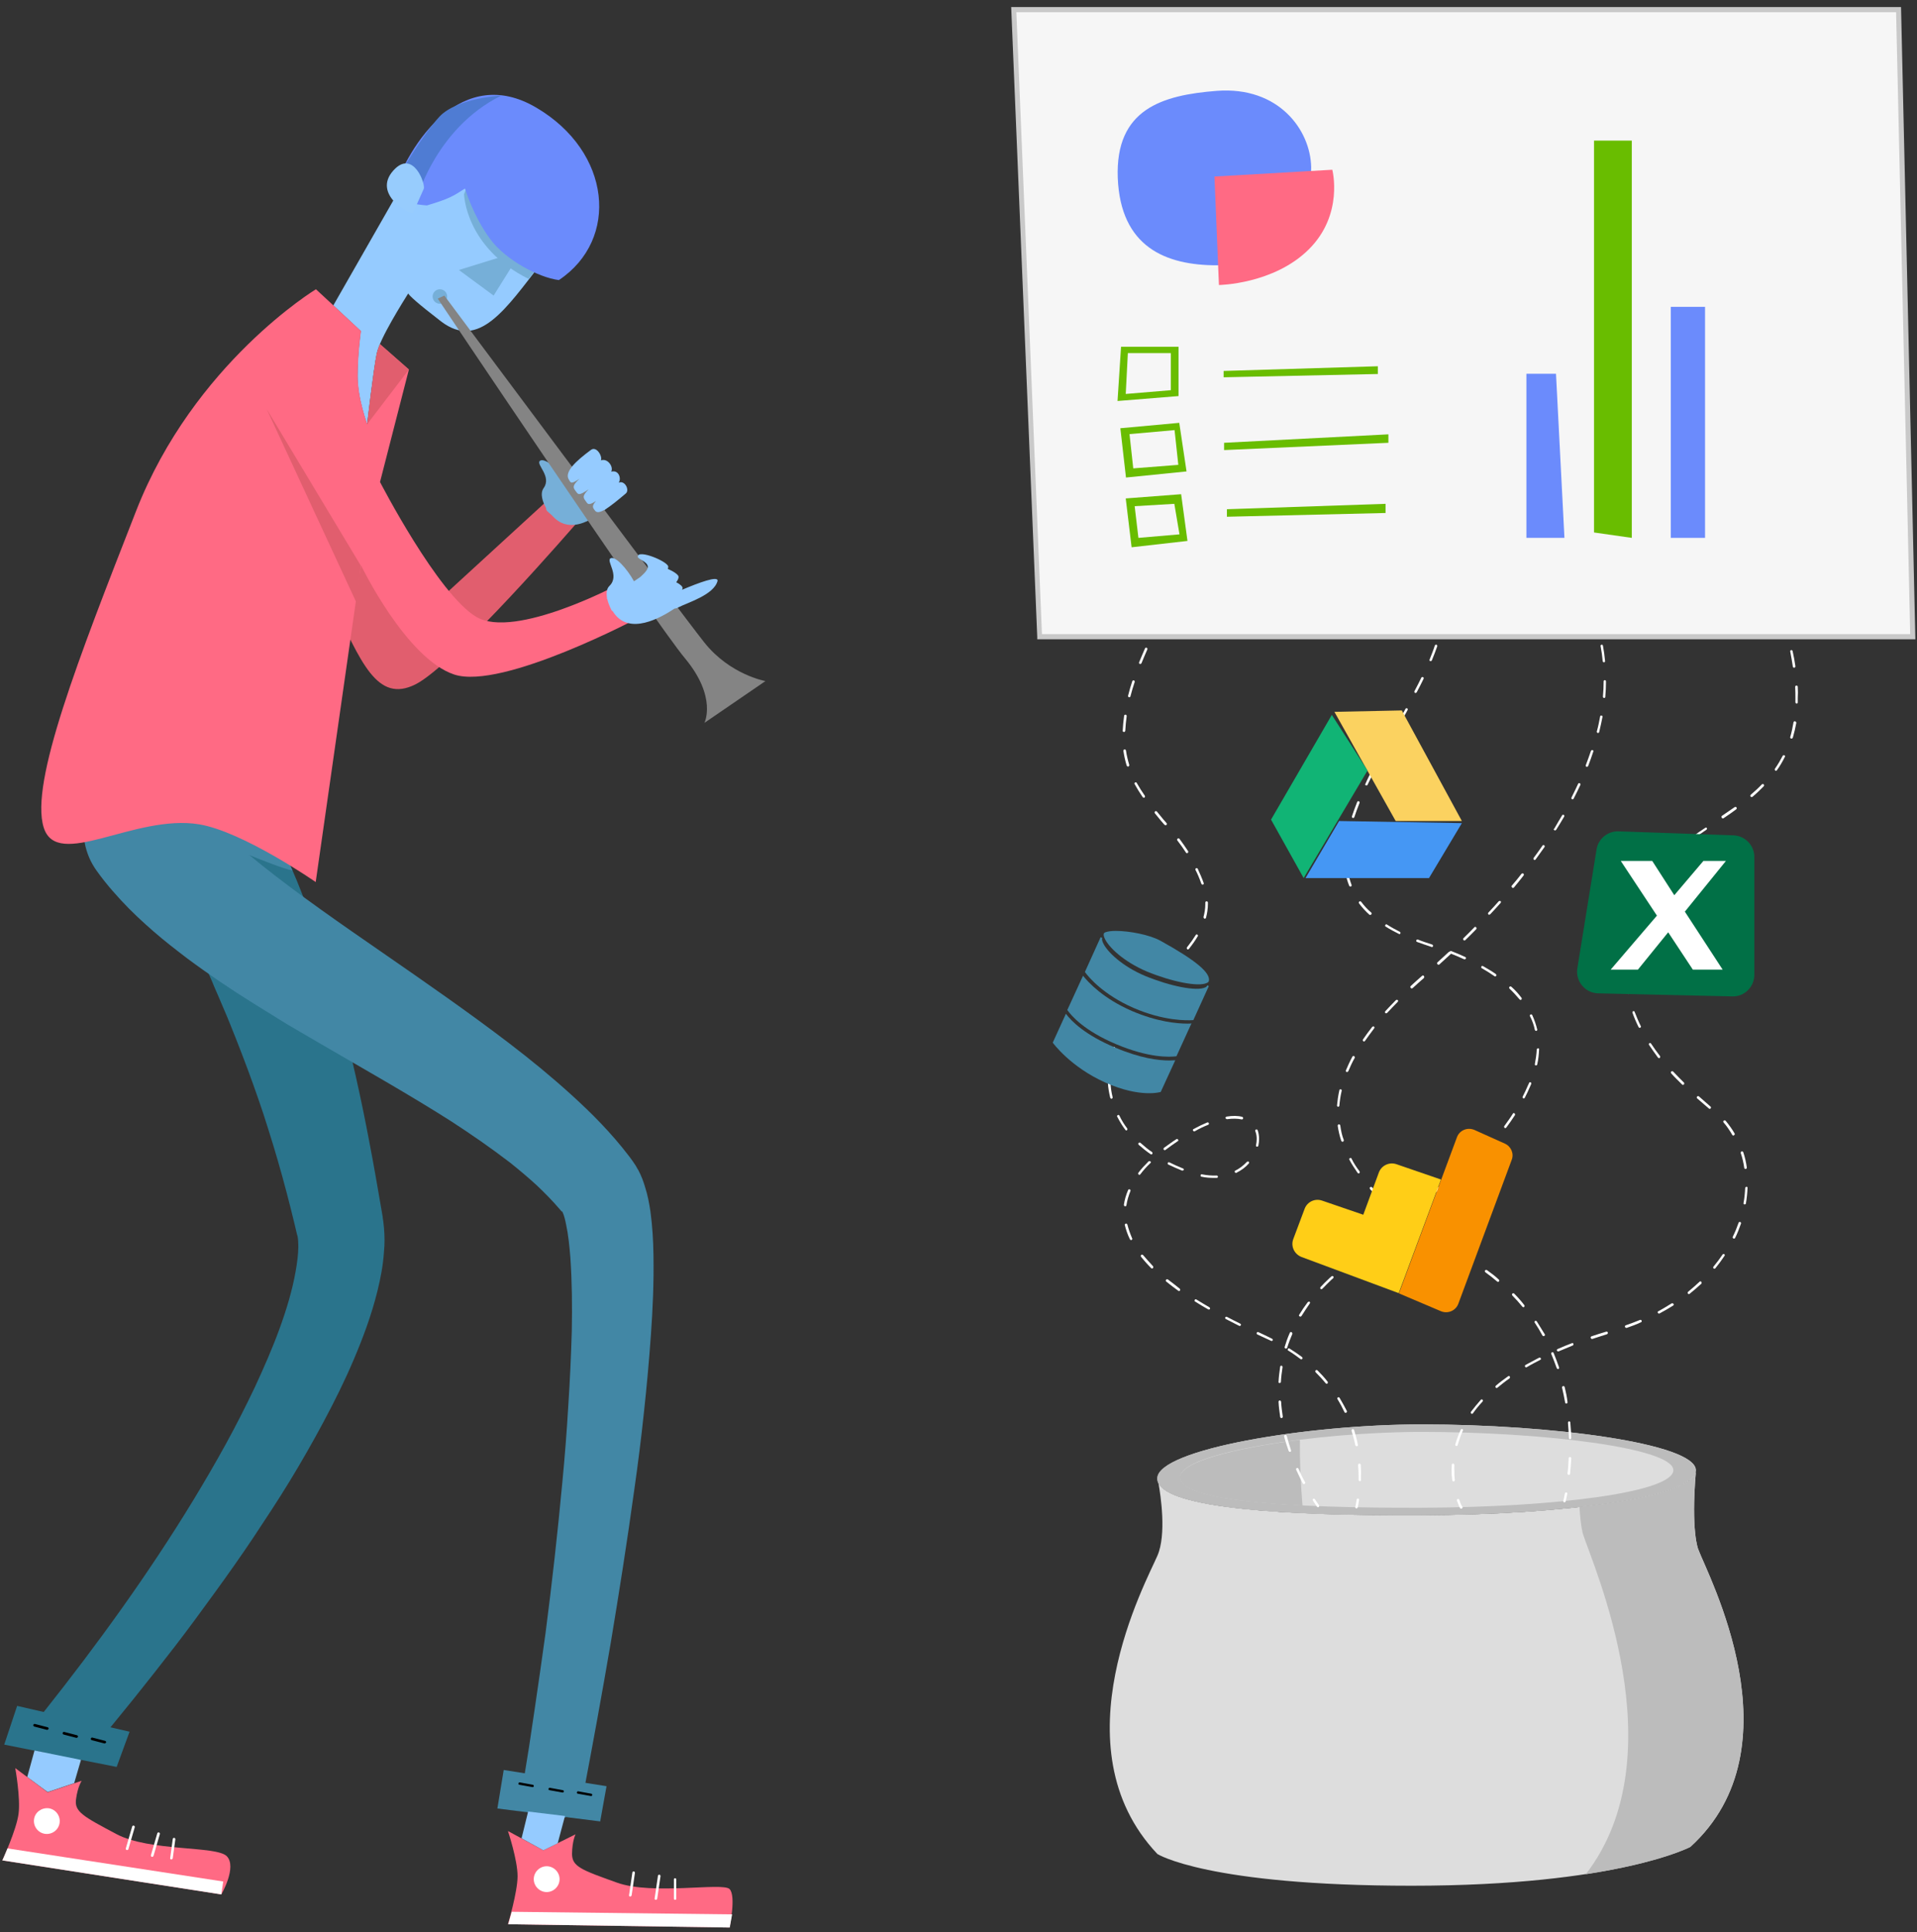 <?xml version="1.0" encoding="utf-8"?>
<!-- Generator: Adobe Illustrator 23.0.1, SVG Export Plug-In . SVG Version: 6.00 Build 0)  -->
<svg version="1.1" id="Layer_1" xmlns="http://www.w3.org/2000/svg" xmlns:xlink="http://www.w3.org/1999/xlink" x="0px" y="0px"
	 viewBox="0 0 816.7 823" style="enable-background:new 0 0 816.7 823;" xml:space="preserve">
<rect x="0" y="0" width="816.7" height="823" fill="#333333" stroke="none"/>
<style type="text/css">
	.st0{clip-path:url(#SVGID_2_);}
	.st1{clip-path:url(#SVGID_4_);fill:#DDDDDD;}
	.st2{clip-path:url(#SVGID_4_);fill:#BCBCBC;}
	.st3{clip-path:url(#SVGID_4_);fill:#FFFFFF;}
	.st4{clip-path:url(#SVGID_4_);fill:#323232;}
	.st5{clip-path:url(#SVGID_4_);}
	.st6{clip-path:url(#SVGID_4_);fill:#F6F6F6;}
	.st7{clip-path:url(#SVGID_4_);fill:#C9C9C9;}
	.st8{clip-path:url(#SVGID_4_);fill:#6B8BFC;}
	.st9{clip-path:url(#SVGID_4_);fill:#FF6A84;}
	.st10{clip-path:url(#SVGID_4_);fill:#69BD00;}
	.st11{clip-path:url(#SVGID_4_);fill:#017046;}
	.st12{clip-path:url(#SVGID_4_);fill:#4287A5;}
	.st13{clip-path:url(#SVGID_4_);fill:#FFCE17;}
	.st14{clip-path:url(#SVGID_4_);fill:#F99100;}
	.st15{clip-path:url(#SVGID_4_);fill:#FBD260;}
	.st16{clip-path:url(#SVGID_4_);fill:#11B475;}
	.st17{clip-path:url(#SVGID_4_);fill:#4597F4;}
	.st18{clip-path:url(#SVGID_4_);fill:#E15E6E;}
	.st19{clip-path:url(#SVGID_4_);fill:#76AFD8;}
	.st20{clip-path:url(#SVGID_4_);fill:#95CBFF;}
	.st21{clip-path:url(#SVGID_4_);fill:#848484;}
	.st22{clip-path:url(#SVGID_4_);fill:#2A748C;}
	.st23{clip-path:url(#SVGID_4_);fill:#97DDAE;}
	.st24{clip-path:url(#SVGID_4_);fill:#4F7CD3;}
	.st25{clip-path:url(#SVGID_4_);fill:#97CCFD;}
</style>
<g id="Vector_Smart_Object_1_">
	<g>
		<defs>
			<rect id="SVGID_1_" x="1" y="3" width="815" height="818"/>
		</defs>
		<clipPath id="SVGID_2_">
			<use xlink:href="#SVGID_1_"  style="overflow:visible;"/>
		</clipPath>
		<g class="st0">
			<defs>
				<rect id="SVGID_3_" x="1" y="3" width="815" height="818"/>
			</defs>
			<clipPath id="SVGID_4_">
				<use xlink:href="#SVGID_3_"  style="overflow:visible;"/>
			</clipPath>
			<path class="st1" d="M723.5,659.9c0,0-3.2-7.5-1-33.1c-1.8,10.9-55.4,18.4-116.8,18.6c-59.4,0.3-107.7-3.1-112.2-13.9
				c1,5.5,3.5,22.1-0.4,31.1c-4.6,10.8-43.3,81.4,0,127.1c0,0,21.2,13.5,108.3,13.5c87.7,0,118.8-16.6,118.8-16.6
				C766.8,744.1,727.5,670.8,723.5,659.9"/>
			<path class="st2" d="M723.5,659.9c0,0-3.2-7.5-1-33.1c-1.1,6.6-20.8,11.9-49.6,15.1c0.5,8.5,1.5,11.5,1.5,11.5
				c3.9,12.5,40.6,93.9,1.2,144.9c31.9-4.9,44.5-11.6,44.5-11.6C766.8,744.1,727.5,670.8,723.5,659.9"/>
			<path class="st1" d="M605.7,606.7c-48.8,0-112.2,10.6-112.6,22.9c-0.4,12.3,49.9,16.1,112.6,15.8c62.7-0.3,117.2-8,116.8-19.3
				C722.1,614.8,661,606.7,605.7,606.7"/>
			<path class="st2" d="M605.6,606.7c-48.8,0-112.2,10.6-112.6,22.9s49.9,16.1,112.6,15.8c62.7-0.3,117.2-8,116.8-19.3
				C722.1,614.8,661,606.7,605.6,606.7"/>
			<path class="st1" d="M605.9,609.9c-44.6,0-102.7,8.8-103.1,19.1c-0.4,10.3,45.7,13.4,103.1,13.2c57.4-0.2,107.3-6.7,107-16.1
				C712.5,616.6,656.5,609.9,605.9,609.9"/>
			<path class="st2" d="M553.8,613.3c-28,3.5-50.8,9.4-51.1,15.8c-0.2,7,20.8,10.6,52.2,12.2C554.1,631.6,553.7,622,553.8,613.3"/>
			<path class="st3" d="M560.2,638.6c-0.2-0.3-0.5-0.3-0.7-0.2c-0.3,0.2-0.3,0.5-0.2,0.7c1.1,1.7,1.8,2.7,1.8,2.7
				c0.1,0.1,0.3,0.2,0.4,0.2c0.1,0,0.2,0,0.3-0.1c0.2-0.2,0.3-0.5,0.1-0.8C562,641.2,561.3,640.3,560.2,638.6"/>
			<path class="st3" d="M567.2,543.7l-0.9,0.8c-1.3,1.2-2.5,2.4-3.7,3.7c-0.2,0.2-0.2,0.6,0,0.8c0.1,0.1,0.2,0.1,0.4,0.1
				c0.1,0,0.3-0.1,0.4-0.2c1.2-1.2,2.4-2.5,3.7-3.7l0.9-0.8c0.2-0.2,0.2-0.5,0-0.8C567.7,543.5,567.4,543.4,567.2,543.7"/>
			<path class="st3" d="M545.2,596.5c-0.3,0-0.5,0.3-0.5,0.6c0.1,2.1,0.4,4.3,0.7,6.4c0,0.3,0.3,0.5,0.5,0.5c0,0,0.1,0,0.1,0
				c0.3,0,0.5-0.3,0.5-0.6c-0.3-2.1-0.6-4.2-0.7-6.3C545.7,596.7,545.5,596.5,545.2,596.5"/>
			<path class="st3" d="M548.2,611.6c-0.1-0.3-0.4-0.5-0.7-0.4c-0.3,0.1-0.5,0.4-0.4,0.7c0.5,2,1.2,4.1,1.9,6.1
				c0.1,0.2,0.3,0.4,0.5,0.4c0.1,0,0.1,0,0.2,0c0.3-0.1,0.4-0.4,0.3-0.7C549.4,615.7,548.7,613.6,548.2,611.6"/>
			<path class="st3" d="M553.2,625.6c-0.1-0.3-0.4-0.4-0.7-0.3c-0.3,0.1-0.4,0.4-0.3,0.7c0.9,1.9,1.8,3.9,2.8,5.8
				c0.1,0.2,0.3,0.3,0.5,0.3c0.1,0,0.2,0,0.3-0.1c0.3-0.1,0.4-0.5,0.2-0.7C554.9,629.4,554,627.5,553.2,625.6"/>
			<path class="st3" d="M557.1,554.7c-1.3,1.7-2.5,3.5-3.6,5.3c-0.2,0.3-0.1,0.6,0.2,0.7c0.1,0.1,0.2,0.1,0.3,0.1
				c0.2,0,0.4-0.1,0.5-0.3c1.1-1.8,2.3-3.5,3.5-5.3c0.2-0.2,0.1-0.6-0.1-0.8C557.6,554.4,557.3,554.5,557.1,554.7"/>
			<path class="st3" d="M573.4,363c0.3,0,0.5-0.2,0.5-0.5c0.1-2,0.4-4.1,0.9-6.3c0.1-0.3-0.1-0.6-0.4-0.6c-0.3-0.1-0.6,0.1-0.6,0.4
				c-0.4,2.2-0.7,4.4-0.9,6.4C572.8,362.7,573,362.9,573.4,363C573.3,363,573.4,363,573.4,363"/>
			<path class="st3" d="M550.2,567.4c-0.3-0.1-0.6,0-0.7,0.3c-0.9,2-1.6,4-2.2,6c-0.1,0.3,0.1,0.6,0.4,0.7c0.1,0,0.1,0,0.2,0
				c0.2,0,0.4-0.1,0.5-0.4c0.6-2,1.4-4,2.2-5.9C550.6,567.9,550.5,567.5,550.2,567.4"/>
			<path class="st3" d="M545.1,589.1C545.1,589.1,545.1,589.1,545.1,589.1c0.3,0,0.6-0.2,0.6-0.5c0.1-2.1,0.4-4.2,0.7-6.3
				c0-0.3-0.2-0.6-0.4-0.6c-0.3-0.1-0.6,0.2-0.6,0.4c-0.3,2.1-0.6,4.2-0.7,6.4C544.6,588.8,544.8,589.1,545.1,589.1"/>
			<path class="st3" d="M653.9,438.7c0.1,0.2,0.3,0.4,0.5,0.4c0,0,0.1,0,0.1,0c0.3-0.1,0.5-0.4,0.4-0.6c-0.5-2.1-1.2-4.1-2.1-6.1
				c-0.1-0.3-0.4-0.4-0.7-0.3c-0.3,0.1-0.4,0.4-0.3,0.7C652.8,434.7,653.5,436.7,653.9,438.7"/>
			<path class="st3" d="M595.8,308.2c0.1,0,0.2,0.1,0.3,0.1c0.2,0,0.4-0.1,0.5-0.3c1-1.9,2.1-3.7,3.1-5.6c0.1-0.3,0-0.6-0.2-0.7
				c-0.3-0.1-0.6,0-0.7,0.2c-1,1.9-2,3.7-3.1,5.6C595.4,307.7,595.5,308,595.8,308.2"/>
			<path class="st3" d="M609.3,281.6c0.1,0,0.1,0,0.2,0c0.2,0,0.4-0.1,0.5-0.3c0.9-2.1,1.6-4.1,2.3-6c0.1-0.3-0.1-0.6-0.3-0.7
				c-0.3-0.1-0.6,0.1-0.7,0.3c-0.6,1.9-1.4,3.9-2.2,5.9C608.9,281.1,609,281.5,609.3,281.6"/>
			<path class="st3" d="M576.3,348.4c0.1,0,0.1,0,0.2,0c0.2,0,0.4-0.1,0.5-0.4c0.6-1.9,1.4-3.9,2.2-6c0.1-0.3,0-0.6-0.3-0.7
				c-0.3-0.1-0.6,0-0.7,0.3c-0.8,2.1-1.6,4.1-2.2,6C575.9,348,576,348.3,576.3,348.4"/>
			<path class="st3" d="M588.6,321.2c0.1,0,0.2,0.1,0.3,0.1c0.2,0,0.4-0.1,0.5-0.3c1-1.9,2-3.7,3.1-5.6c0.1-0.3,0-0.6-0.2-0.7
				c-0.3-0.1-0.6,0-0.7,0.2c-1,1.9-2.1,3.7-3.1,5.6C588.2,320.8,588.3,321.1,588.6,321.2"/>
			<path class="st3" d="M581.9,334.5c0.1,0,0.2,0.1,0.2,0.1c0.2,0,0.4-0.1,0.5-0.3c0.9-1.8,1.8-3.7,2.8-5.7c0.1-0.3,0-0.6-0.2-0.7
				c-0.3-0.1-0.6,0-0.7,0.2c-1,2-2,3.9-2.8,5.8C581.5,334.1,581.6,334.4,581.9,334.5"/>
			<path class="st3" d="M575.3,377.6c0.1,0,0.1,0,0.2,0c0.3-0.1,0.4-0.4,0.3-0.7c-0.7-1.9-1.3-4-1.6-6c0-0.3-0.3-0.5-0.6-0.5
				c-0.3,0-0.5,0.3-0.5,0.6c0.3,2.2,0.9,4.3,1.7,6.3C574.9,377.5,575.1,377.6,575.3,377.6"/>
			<path class="st3" d="M645.2,474.2c-0.2-0.2-0.6-0.1-0.7,0.2c-1.1,1.8-2.4,3.5-3.6,5.2c-0.2,0.2-0.1,0.6,0.1,0.8
				c0.1,0.1,0.2,0.1,0.3,0.1c0.2,0,0.3-0.1,0.4-0.2c1.3-1.7,2.5-3.5,3.7-5.3C645.5,474.7,645.5,474.4,645.2,474.2"/>
			<path class="st3" d="M624,408.6c0.2,0,0.4-0.1,0.5-0.3c0.1-0.3,0-0.6-0.3-0.7c-1.9-0.9-3.9-1.7-5.9-2.5c-0.3-0.1-0.6,0-0.7,0.3
				c-0.1,0.3,0,0.6,0.3,0.7c2,0.8,4,1.6,5.9,2.5C623.8,408.6,623.9,408.6,624,408.6"/>
			<path class="st3" d="M631.8,411.5c-0.3-0.1-0.6-0.1-0.7,0.2c-0.1,0.3-0.1,0.6,0.2,0.7c1.9,1.1,3.7,2.2,5.4,3.4
				c0.1,0.1,0.2,0.1,0.3,0.1c0.2,0,0.3-0.1,0.4-0.2c0.2-0.2,0.1-0.6-0.1-0.8C635.6,413.7,633.7,412.6,631.8,411.5"/>
			<path class="st3" d="M624.6,496.2c-1.5,1.3-3.1,2.6-4.9,4.1c-0.2,0.2-0.3,0.5-0.1,0.8c0.1,0.1,0.3,0.2,0.4,0.2
				c0.1,0,0.2,0,0.3-0.1c1.8-1.5,3.4-2.8,4.9-4.1c0.2-0.2,0.3-0.5,0.1-0.8C625.1,496,624.8,496,624.6,496.2"/>
			<path class="st3" d="M635.4,486c-1.4,1.5-2.9,3-4.5,4.5c-0.2,0.2-0.2,0.5,0,0.8c0.1,0.1,0.2,0.2,0.4,0.2c0.1,0,0.3,0,0.4-0.1
				c1.6-1.6,3.1-3,4.5-4.6c0.2-0.2,0.2-0.6,0-0.8C635.9,485.8,635.6,485.8,635.4,486"/>
			<path class="st3" d="M655.3,446.5c-0.3,0-0.5,0.2-0.6,0.5c-0.1,2-0.4,4.1-0.8,6.2c-0.1,0.3,0.1,0.6,0.4,0.6c0,0,0.1,0,0.1,0
				c0.2,0,0.5-0.2,0.5-0.4c0.5-2.2,0.7-4.3,0.8-6.4C655.8,446.8,655.6,446.5,655.3,446.5"/>
			<path class="st3" d="M643.9,420.3c-0.2-0.2-0.6-0.2-0.8,0c-0.2,0.2-0.2,0.6,0,0.8c1.6,1.5,3,3.1,4.3,4.6c0.1,0.1,0.3,0.2,0.4,0.2
				c0.1,0,0.2,0,0.3-0.1c0.2-0.2,0.3-0.5,0.1-0.8C647,423.4,645.6,421.8,643.9,420.3"/>
			<path class="st3" d="M652.1,461c-0.3-0.1-0.6,0-0.7,0.3c-0.1,0.3-0.2,0.6-0.4,0.9c-0.7,1.7-1.5,3.3-2.3,4.9
				c-0.1,0.3,0,0.6,0.2,0.7c0.1,0,0.2,0.1,0.2,0.1c0.2,0,0.4-0.1,0.5-0.3c0.8-1.6,1.6-3.2,2.3-4.9c0.1-0.3,0.3-0.6,0.4-0.9
				C652.5,461.4,652.3,461.1,652.1,461"/>
			<path class="st3" d="M601.2,514.7c-1.6,1.3-3.3,2.6-5,4c-0.2,0.2-0.3,0.5-0.1,0.8c0.1,0.1,0.3,0.2,0.4,0.2c0.1,0,0.2,0,0.3-0.1
				c1.7-1.4,3.4-2.7,5-4c0.2-0.2,0.3-0.5,0.1-0.8C601.8,514.5,601.5,514.5,601.2,514.7"/>
			<path class="st3" d="M596.6,397.6c0.1-0.3,0-0.6-0.2-0.7c-2-1-3.8-2-5.5-3.1c-0.3-0.2-0.6-0.1-0.7,0.2c-0.2,0.3-0.1,0.6,0.2,0.7
				c1.7,1.1,3.6,2.1,5.6,3.1c0.1,0,0.2,0.1,0.2,0.1C596.3,397.9,596.5,397.8,596.6,397.6"/>
			<path class="st3" d="M589.6,524c-1.6,1.3-3.2,2.7-4.9,4.1c-0.2,0.2-0.3,0.5-0.1,0.8c0.1,0.1,0.3,0.2,0.4,0.2c0.1,0,0.2,0,0.3-0.1
				c1.7-1.4,3.3-2.8,4.9-4.1c0.2-0.2,0.3-0.5,0.1-0.8C590.2,523.8,589.8,523.8,589.6,524"/>
			<path class="st3" d="M579.9,384.1c-0.2-0.2-0.5-0.3-0.8-0.1c-0.2,0.2-0.3,0.5-0.1,0.8c1.3,1.7,2.7,3.3,4.4,4.8
				c0.1,0.1,0.2,0.1,0.4,0.1c0.1,0,0.3-0.1,0.4-0.2c0.2-0.2,0.2-0.6,0-0.8C582.5,387.3,581.1,385.7,579.9,384.1"/>
			<path class="st3" d="M613,505.5c-1.5,1.2-3.1,2.4-4.7,3.6l-0.4,0.3c-0.2,0.2-0.3,0.5-0.1,0.8c0.1,0.1,0.3,0.2,0.4,0.2
				c0.1,0,0.2,0,0.3-0.1l0.4-0.3c1.6-1.2,3.2-2.5,4.7-3.6c0.2-0.2,0.3-0.5,0.1-0.8C613.6,505.4,613.2,505.3,613,505.5"/>
			<path class="st3" d="M578.2,533.6c-1.6,1.4-3.2,2.8-4.8,4.2c-0.2,0.2-0.2,0.5,0,0.8c0.1,0.1,0.3,0.2,0.4,0.2c0.1,0,0.3,0,0.4-0.1
				c1.6-1.5,3.2-2.9,4.8-4.2c0.2-0.2,0.2-0.5,0.1-0.8C578.8,533.5,578.5,533.5,578.2,533.6"/>
			<path class="st3" d="M610,403.4c0.2,0,0.4-0.1,0.5-0.4c0.1-0.3-0.1-0.6-0.4-0.7c-2.1-0.7-4.1-1.3-6-2.1c-0.3-0.1-0.6,0-0.7,0.3
				c-0.1,0.3,0,0.6,0.3,0.7c1.9,0.7,4,1.4,6.1,2.1C609.9,403.3,610,403.4,610,403.4"/>
			<path class="st3" d="M603.6,294.8c1.1-2,2-3.9,2.9-5.7c0.1-0.3,0-0.6-0.3-0.7c-0.3-0.1-0.6,0-0.7,0.3c-0.9,1.8-1.8,3.7-2.9,5.7
				c-0.1,0.3,0,0.6,0.2,0.7c0.1,0,0.2,0.1,0.2,0.1C603.4,295.1,603.5,295,603.6,294.8"/>
			<path class="st4" d="M614.1,267.2c0,0-0.1,0-0.1,0c-0.3-0.1-0.5-0.3-0.4-0.6c0.2-1.1,0.4-2.1,0.5-3.2c0-0.3,0.3-0.5,0.6-0.5
				c0.3,0,0.5,0.3,0.5,0.6c-0.1,1-0.3,2.1-0.5,3.2C614.5,267,614.3,267.2,614.1,267.2"/>
			<path class="st3" d="M578.6,638.3c-0.3-0.1-0.6,0.2-0.6,0.4c-0.3,2-0.6,3.1-0.6,3.1c-0.1,0.3,0.1,0.6,0.4,0.7c0,0,0.1,0,0.1,0
				c0.2,0,0.5-0.2,0.5-0.4c0,0,0.3-1.2,0.6-3.2C579.1,638.7,578.9,638.4,578.6,638.3"/>
			<path class="st3" d="M473.1,461.1c0-0.3-0.2-0.5-0.6-0.5c-0.3,0-0.5,0.3-0.5,0.6c0.1,2.2,0.5,4.3,1,6.4c0.1,0.2,0.3,0.4,0.5,0.4
				c0,0,0.1,0,0.1,0c0.3-0.1,0.5-0.4,0.4-0.7C473.5,465.3,473.2,463.2,473.1,461.1"/>
			<path class="st3" d="M474.7,445.9c-0.3-0.1-0.6,0.1-0.7,0.3c-0.7,2.1-1.2,4.2-1.6,6.3c0,0.3,0.2,0.6,0.4,0.6c0,0,0.1,0,0.1,0
				c0.3,0,0.5-0.2,0.5-0.5c0.3-2,0.9-4.1,1.5-6.1C475.2,446.3,475,446,474.7,445.9"/>
			<path class="st3" d="M479.7,319.7c0-0.3-0.3-0.5-0.6-0.5c-0.3,0-0.5,0.3-0.5,0.6c0.3,2.2,0.8,4.3,1.4,6.3
				c0.1,0.2,0.3,0.4,0.5,0.4c0.1,0,0.1,0,0.2,0c0.3-0.1,0.4-0.4,0.4-0.7C480.5,323.8,480,321.8,479.7,319.7"/>
			<path class="st3" d="M478.8,311.8C478.8,311.8,478.8,311.8,478.8,311.8c0.3,0,0.5-0.2,0.6-0.5c0.1-2,0.3-4.1,0.6-6.3
				c0-0.3-0.2-0.6-0.5-0.6c-0.3,0-0.6,0.2-0.6,0.5c-0.3,2.2-0.5,4.4-0.6,6.4C478.2,311.5,478.5,311.7,478.8,311.8"/>
			<path class="st3" d="M477.7,439.1c0.1,0,0.2,0.1,0.3,0.1c0.2,0,0.4-0.1,0.5-0.3c0.4-0.7,0.7-1.3,1.1-2c0.7-1.1,1.4-2.3,2.2-3.4
				c0.2-0.2,0.1-0.6-0.1-0.8c-0.2-0.2-0.6-0.1-0.8,0.1c-0.8,1.1-1.5,2.3-2.2,3.5c-0.4,0.7-0.8,1.3-1.2,2
				C477.4,438.6,477.5,439,477.7,439.1"/>
			<path class="st3" d="M487.3,339.8c0.1,0,0.2,0,0.3-0.1c0.2-0.2,0.3-0.5,0.1-0.8c-1.3-1.9-2.4-3.6-3.4-5.4
				c-0.1-0.3-0.5-0.4-0.7-0.2c-0.3,0.1-0.4,0.5-0.2,0.7c1,1.8,2.1,3.6,3.4,5.5C487,339.7,487.2,339.8,487.3,339.8"/>
			<path class="st3" d="M480.3,521.6c-0.1-0.3-0.4-0.5-0.7-0.4c-0.3,0.1-0.5,0.4-0.4,0.6c0.5,2,1.2,4.1,2.2,6.1
				c0.1,0.2,0.3,0.3,0.5,0.3c0.1,0,0.2,0,0.2-0.1c0.3-0.1,0.4-0.5,0.2-0.7C481.5,525.5,480.8,523.6,480.3,521.6"/>
			<path class="st3" d="M479.4,513.8c0.3,0,0.5-0.2,0.5-0.5c0.3-2,0.9-4,1.7-6c0.1-0.3,0-0.6-0.3-0.7c-0.3-0.1-0.6,0-0.7,0.3
				c-0.9,2.1-1.5,4.2-1.8,6.3C478.8,513.5,479,513.8,479.4,513.8C479.3,513.8,479.4,513.8,479.4,513.8"/>
			<path class="st3" d="M479.8,481.5c0.1,0,0.2,0,0.3-0.1c0.2-0.2,0.3-0.5,0.1-0.8c-1.3-1.7-2.4-3.5-3.3-5.4
				c-0.1-0.3-0.5-0.4-0.7-0.2c-0.3,0.1-0.4,0.5-0.2,0.7c1,1.9,2.1,3.8,3.4,5.5C479.5,481.4,479.7,481.5,479.8,481.5"/>
			<path class="st3" d="M485.6,282.8c0.1,0,0.1,0,0.2,0c0.2,0,0.4-0.1,0.5-0.3c0.8-1.9,1.6-3.9,2.5-5.9c0.1-0.3,0-0.6-0.3-0.7
				c-0.3-0.1-0.6,0-0.7,0.3c-0.9,2-1.7,4-2.5,5.9C485.2,282.4,485.3,282.7,485.6,282.8"/>
			<path class="st3" d="M495.9,414.7c-0.2,0.2-0.2,0.6,0,0.8c0.1,0.1,0.2,0.1,0.4,0.1c0.1,0,0.3-0.1,0.4-0.2l0.7-0.8
				c1.2-1.3,2.4-2.6,3.6-3.9c0.2-0.2,0.2-0.6,0-0.8c-0.2-0.2-0.6-0.2-0.8,0c-1.2,1.3-2.4,2.6-3.6,3.9L495.9,414.7z"/>
			<path class="st3" d="M511.8,376.4c0.1,0.2,0.3,0.4,0.5,0.4c0.1,0,0.1,0,0.2,0c0.3-0.1,0.4-0.4,0.3-0.7c-0.7-2-1.6-4-2.5-6
				c-0.1-0.3-0.5-0.4-0.7-0.3c-0.3,0.1-0.4,0.5-0.3,0.7C510.3,372.4,511.1,374.4,511.8,376.4"/>
			<path class="st3" d="M481,297c0,0,0.1,0,0.1,0c0.2,0,0.5-0.2,0.5-0.4c0.5-2,1.1-4,1.8-6.1c0.1-0.3-0.1-0.6-0.3-0.7
				c-0.3-0.1-0.6,0.1-0.7,0.3c-0.7,2.1-1.3,4.2-1.8,6.2C480.5,296.6,480.7,296.9,481,297"/>
			<path class="st3" d="M522.8,476.7c2.3-0.3,4.4-0.3,6.2,0.1c0,0,0.1,0,0.1,0c0.2,0,0.5-0.2,0.5-0.4c0.1-0.3-0.1-0.6-0.4-0.7
				c-1.9-0.5-4.1-0.5-6.6-0.1c-0.3,0-0.5,0.3-0.5,0.6C522.2,476.5,522.5,476.7,522.8,476.7"/>
			<path class="st3" d="M513.2,391.3c0,0,0.1,0,0.1,0c0.2,0,0.5-0.2,0.5-0.4c0.5-1.9,0.8-3.9,0.8-5.8c0-0.2,0-0.5,0-0.7
				c0-0.3-0.3-0.5-0.6-0.5c-0.3,0-0.5,0.3-0.5,0.6c0,0.2,0,0.5,0,0.7c0,1.8-0.3,3.6-0.8,5.5C512.8,391,513,391.3,513.2,391.3"/>
			<path class="st3" d="M490.1,494.7c-0.2-0.2-0.6-0.2-0.8,0c-1.6,1.6-3.1,3.2-4.3,4.8c-0.2,0.2-0.1,0.6,0.1,0.8
				c0.1,0.1,0.2,0.1,0.3,0.1c0.2,0,0.3-0.1,0.4-0.2c1.2-1.6,2.6-3.2,4.2-4.7C490.4,495.2,490.4,494.9,490.1,494.7"/>
			<path class="st3" d="M485.9,486.8c-0.2-0.2-0.6-0.2-0.8,0c-0.2,0.2-0.2,0.6,0,0.8c1.6,1.4,3.3,2.8,5.1,4c0.1,0.1,0.2,0.1,0.3,0.1
				c0.2,0,0.3-0.1,0.4-0.2c0.2-0.2,0.1-0.6-0.1-0.8C489.1,489.6,487.5,488.2,485.9,486.8"/>
			<path class="st3" d="M486.1,426.7c0.1,0.1,0.2,0.1,0.3,0.1c0.2,0,0.3-0.1,0.4-0.2c1.2-1.6,2.6-3.2,4.1-4.9
				c0.2-0.2,0.2-0.6-0.1-0.8c-0.2-0.2-0.6-0.2-0.8,0.1c-1.5,1.8-2.9,3.4-4.1,4.9C485.9,426.2,485.9,426.5,486.1,426.7"/>
			<path class="st3" d="M549.4,574.4c-0.3-0.2-0.6-0.1-0.7,0.2c-0.2,0.3-0.1,0.6,0.2,0.7c1.8,1.1,3.6,2.4,5.2,3.6
				c0.1,0.1,0.2,0.1,0.3,0.1c0.2,0,0.3-0.1,0.4-0.2c0.2-0.2,0.1-0.6-0.1-0.8C553.1,576.8,551.3,575.6,549.4,574.4"/>
			<path class="st3" d="M531.2,494.9c-1.4,1.5-3.1,2.8-4.9,3.7c-0.3,0.1-0.4,0.5-0.2,0.7c0.1,0.2,0.3,0.3,0.5,0.3
				c0.1,0,0.2,0,0.2-0.1c2-1,3.8-2.3,5.2-3.9c0.2-0.2,0.2-0.6,0-0.8C531.8,494.7,531.4,494.7,531.2,494.9"/>
			<path class="st3" d="M535.6,488.4c0.2,0,0.5-0.2,0.5-0.4c0.2-1,0.3-2,0.3-2.9c0-1.3-0.2-2.6-0.6-3.7c-0.1-0.3-0.4-0.4-0.7-0.3
				c-0.3,0.1-0.4,0.4-0.3,0.7c0.4,1,0.6,2.1,0.6,3.3c0,0.9-0.1,1.8-0.3,2.7c-0.1,0.3,0.1,0.6,0.4,0.6
				C535.6,488.4,535.6,488.4,535.6,488.4"/>
			<path class="st3" d="M528.4,563.8c-1.9-1-3.9-1.9-5.7-2.9c-0.3-0.1-0.6,0-0.7,0.2c-0.1,0.3,0,0.6,0.2,0.7c1.9,1,3.8,1.9,5.7,2.9
				c0.1,0,0.2,0.1,0.2,0.1c0.2,0,0.4-0.1,0.5-0.3C528.8,564.3,528.7,564,528.4,563.8"/>
			<path class="st3" d="M541.9,570.2c-1.3-0.7-2.7-1.3-4.1-2c-0.6-0.3-1.1-0.5-1.7-0.8c-0.3-0.1-0.6,0-0.7,0.3
				c-0.1,0.3,0,0.6,0.3,0.7c0.6,0.3,1.1,0.5,1.7,0.8c1.4,0.6,2.7,1.3,4.1,1.9c0.1,0,0.2,0.1,0.2,0.1c0.2,0,0.4-0.1,0.5-0.3
				C542.3,570.7,542.2,570.3,541.9,570.2"/>
			<path class="st3" d="M570.7,595.4c-0.2-0.3-0.5-0.3-0.7-0.2c-0.3,0.2-0.3,0.5-0.2,0.7c1.1,1.8,2.1,3.7,3,5.6
				c0.1,0.2,0.3,0.3,0.5,0.3c0.1,0,0.2,0,0.2-0.1c0.3-0.1,0.4-0.5,0.3-0.7C572.9,599.2,571.8,597.3,570.7,595.4"/>
			<path class="st3" d="M579.7,623.9c0-0.3-0.3-0.5-0.6-0.5c-0.3,0-0.5,0.3-0.5,0.6c0.1,1.5,0.2,3.1,0.2,4.6c0,0.6,0,1.2,0,1.7
				c0,0.3,0.2,0.5,0.5,0.6h0c0.3,0,0.5-0.2,0.5-0.5c0-0.6,0-1.1,0-1.7C579.9,627.1,579.8,625.5,579.7,623.9"/>
			<path class="st3" d="M578,616c0,0,0.1,0,0.1,0c0.3-0.1,0.5-0.3,0.4-0.6c-0.4-2.1-1-4.2-1.6-6.3c-0.1-0.3-0.4-0.4-0.7-0.4
				c-0.3,0.1-0.4,0.4-0.4,0.7c0.6,2,1.2,4.1,1.6,6.2C577.6,615.8,577.8,616,578,616"/>
			<path class="st3" d="M561.3,583.7c-0.2-0.2-0.6-0.2-0.8,0c-0.2,0.2-0.2,0.6,0,0.8c1.5,1.5,3,3.1,4.3,4.7c0.1,0.1,0.3,0.2,0.4,0.2
				c0.1,0,0.2,0,0.3-0.1c0.2-0.2,0.3-0.5,0.1-0.8C564.3,586.8,562.8,585.2,561.3,583.7"/>
			<path class="st3" d="M518.3,500.7c-2,0.1-4.1-0.1-6.2-0.5c-0.3-0.1-0.6,0.1-0.6,0.4c-0.1,0.3,0.1,0.6,0.4,0.6
				c1.8,0.4,3.6,0.5,5.3,0.5c0.4,0,0.8,0,1.2,0c0.3,0,0.5-0.3,0.5-0.6C518.8,500.9,518.6,500.7,518.3,500.7"/>
			<path class="st3" d="M496.6,351.5c0.1,0,0.2,0,0.3-0.1c0.2-0.2,0.3-0.5,0.1-0.8l-1.4-1.6c-0.9-1.1-1.8-2.2-2.7-3.3
				c-0.2-0.2-0.5-0.3-0.8-0.1c-0.2,0.2-0.3,0.5-0.1,0.8c0.9,1.1,1.8,2.2,2.7,3.3l1.4,1.6C496.3,351.4,496.5,351.5,496.6,351.5"/>
			<path class="st3" d="M515.2,556.8c-1.9-1.1-3.7-2.2-5.5-3.3c-0.2-0.2-0.6-0.1-0.7,0.2c-0.2,0.3-0.1,0.6,0.2,0.7
				c1.7,1.1,3.6,2.2,5.5,3.3c0.1,0,0.2,0.1,0.3,0.1c0.2,0,0.4-0.1,0.5-0.3C515.6,557.3,515.5,557,515.2,556.8"/>
			<path class="st3" d="M501.9,485.4c-0.2-0.3-0.5-0.3-0.7-0.2c-1.9,1.2-3.6,2.5-5.3,3.7c-0.2,0.2-0.3,0.5-0.1,0.8
				c0.1,0.1,0.3,0.2,0.4,0.2c0.1,0,0.2,0,0.3-0.1c1.6-1.2,3.4-2.5,5.2-3.7C502,486,502.1,485.7,501.9,485.4"/>
			<path class="st3" d="M487,534.6c-0.2-0.2-0.5-0.3-0.8-0.1c-0.2,0.2-0.3,0.5-0.1,0.8c1.3,1.6,2.7,3.2,4.3,4.8
				c0.1,0.1,0.2,0.2,0.4,0.2s0.3-0.1,0.4-0.2c0.2-0.2,0.2-0.6,0-0.8C489.7,537.7,488.3,536.1,487,534.6"/>
			<path class="st3" d="M504,497.7c-2-0.8-4-1.7-5.8-2.6c-0.3-0.1-0.6,0-0.7,0.2c-0.1,0.3,0,0.6,0.2,0.7c1.9,0.9,3.9,1.8,5.9,2.6
				c0.1,0,0.1,0,0.2,0c0.2,0,0.4-0.1,0.5-0.3C504.4,498.1,504.3,497.8,504,497.7"/>
			<path class="st3" d="M497.6,545c-0.2-0.2-0.6-0.2-0.8,0.1c-0.2,0.2-0.2,0.6,0.1,0.8c1.6,1.3,3.3,2.6,5.1,3.9
				c0.1,0.1,0.2,0.1,0.3,0.1c0.2,0,0.3-0.1,0.4-0.2c0.2-0.2,0.1-0.6-0.1-0.8C500.9,547.5,499.2,546.2,497.6,545"/>
			<path class="st3" d="M514.7,479.1c0.3-0.1,0.4-0.4,0.3-0.7c-0.1-0.3-0.4-0.4-0.7-0.3c-1.9,0.8-3.8,1.7-5.8,2.8
				c-0.3,0.1-0.4,0.5-0.2,0.7c0.1,0.2,0.3,0.3,0.5,0.3c0.1,0,0.2,0,0.3-0.1C511,480.7,512.9,479.8,514.7,479.1"/>
			<path class="st3" d="M506,363.3c0.2-0.2,0.3-0.5,0.2-0.7c-1.1-1.7-2.3-3.4-3.7-5.3c-0.2-0.2-0.5-0.3-0.8-0.1
				c-0.2,0.2-0.3,0.5-0.1,0.8c1.4,1.8,2.6,3.5,3.7,5.2c0.1,0.2,0.3,0.2,0.5,0.2C505.8,363.4,505.9,363.4,506,363.3"/>
			<path class="st3" d="M510.1,398.1c-0.2-0.2-0.6-0.1-0.7,0.2c-1,1.6-2.2,3.3-3.7,5.2c-0.2,0.2-0.1,0.6,0.1,0.8
				c0.1,0.1,0.2,0.1,0.3,0.1c0.2,0,0.3-0.1,0.4-0.2c1.5-1.9,2.7-3.6,3.7-5.3C510.5,398.6,510.4,398.2,510.1,398.1"/>
			<path class="st5" d="M492,268.9c-0.1,0-0.2,0-0.2-0.1c-0.3-0.1-0.4-0.5-0.2-0.7c0.5-1,0.9-1.9,1.4-2.9c0.1-0.3,0.5-0.4,0.7-0.2
				c0.3,0.1,0.4,0.5,0.2,0.7c-0.5,1-1,1.9-1.4,2.9C492.4,268.7,492.2,268.9,492,268.9"/>
			<path class="st3" d="M621.7,638.8c-0.1-0.3-0.4-0.4-0.7-0.3c-0.3,0.1-0.4,0.4-0.3,0.7c0.7,1.9,1.2,3,1.3,3.1
				c0.1,0.2,0.3,0.3,0.5,0.3c0.1,0,0.2,0,0.3-0.1c0.3-0.1,0.4-0.5,0.2-0.7C622.9,641.7,622.3,640.7,621.7,638.8"/>
			<path class="st3" d="M630.9,596.2c-1.5,1.7-2.9,3.4-4.2,5.1c-0.2,0.2-0.1,0.6,0.1,0.8c0.1,0.1,0.2,0.1,0.3,0.1
				c0.2,0,0.3-0.1,0.4-0.2c1.2-1.7,2.6-3.4,4.1-5c0.2-0.2,0.2-0.6,0-0.8C631.5,596,631.1,596,630.9,596.2"/>
			<path class="st3" d="M623,608.7c-0.3-0.1-0.6,0-0.7,0.3c-0.9,2-1.7,4.1-2.3,6.2c-0.1,0.3,0.1,0.6,0.4,0.7c0,0,0.1,0,0.1,0
				c0.2,0,0.5-0.2,0.5-0.4c0.6-2,1.3-4.1,2.2-6.1C623.4,609.2,623.3,608.8,623,608.7"/>
			<path class="st3" d="M669.7,572.1c-2.1,0.8-4.1,1.6-6.1,2.5c-0.3,0.1-0.4,0.4-0.3,0.7c0.1,0.2,0.3,0.3,0.5,0.3c0.1,0,0.1,0,0.2,0
				c1.9-0.8,4-1.7,6-2.5c0.3-0.1,0.4-0.4,0.3-0.7C670.3,572.1,670,572,669.7,572.1"/>
			<path class="st3" d="M642.5,586.2c-1.8,1.3-3.6,2.6-5.2,4c-0.2,0.2-0.3,0.5-0.1,0.8c0.1,0.1,0.3,0.2,0.4,0.2c0.1,0,0.2,0,0.3-0.1
				c1.6-1.3,3.3-2.7,5.2-4c0.2-0.2,0.3-0.5,0.1-0.8C643.1,586.1,642.8,586,642.5,586.2"/>
			<path class="st3" d="M692.5,408.2c0.3,0,0.5-0.2,0.5-0.5c0.1-2.1,0.3-4.3,0.6-6.5c0-0.3-0.2-0.6-0.5-0.6c-0.3,0-0.6,0.2-0.6,0.5
				c-0.3,2.2-0.5,4.4-0.6,6.6C691.9,407.9,692.2,408.1,692.5,408.2C692.5,408.2,692.5,408.2,692.5,408.2"/>
			<path class="st3" d="M655.7,578.3c-2,1-3.9,2.1-5.8,3.1c-0.3,0.2-0.3,0.5-0.2,0.7c0.1,0.2,0.3,0.3,0.5,0.3c0.1,0,0.2,0,0.3-0.1
				c1.8-1.1,3.8-2.1,5.7-3.1c0.3-0.1,0.4-0.5,0.2-0.7C656.3,578.3,656,578.2,655.7,578.3"/>
			<path class="st3" d="M684.3,567.2c-2.1,0.6-4.2,1.3-6.3,2c-0.3,0.1-0.4,0.4-0.3,0.7c0.1,0.2,0.3,0.4,0.5,0.4c0.1,0,0.1,0,0.2,0
				c2-0.7,4.1-1.3,6.2-2c0.3-0.1,0.4-0.4,0.4-0.7S684.5,567.1,684.3,567.2"/>
			<path class="st3" d="M619.6,624c0-0.3-0.2-0.6-0.5-0.6c-0.3,0-0.6,0.2-0.6,0.5c0,0.7-0.1,1.4-0.1,2.1c0,1.5,0.1,3,0.3,4.5
				c0,0.3,0.3,0.5,0.5,0.5c0,0,0,0,0.1,0c0.3,0,0.5-0.3,0.5-0.6c-0.2-1.5-0.2-2.9-0.2-4.4C619.5,625.4,619.6,624.7,619.6,624"/>
			<path class="st3" d="M743.1,497.4c0,0.3,0.3,0.5,0.5,0.5c0,0,0.1,0,0.1,0c0.3,0,0.5-0.3,0.5-0.6c-0.3-2.2-0.8-4.4-1.5-6.5
				c-0.1-0.3-0.4-0.4-0.7-0.4c-0.3,0.1-0.4,0.4-0.4,0.7C742.3,493.1,742.8,495.3,743.1,497.4"/>
			<path class="st3" d="M763.8,283.9c0,0.3,0.3,0.5,0.5,0.5c0,0,0.1,0,0.1,0c0.3,0,0.5-0.3,0.5-0.6c-0.3-2.1-0.7-4.3-1.2-6.5
				c-0.1-0.3-0.4-0.5-0.6-0.4c-0.3,0.1-0.5,0.3-0.4,0.6C763.1,279.7,763.5,281.8,763.8,283.9"/>
			<path class="st3" d="M734,348.6c0.1,0,0.2,0,0.3-0.1c2.1-1.4,3.8-2.6,5.4-3.8c0.2-0.2,0.3-0.5,0.1-0.8c-0.2-0.2-0.5-0.3-0.8-0.1
				c-1.6,1.1-3.3,2.3-5.4,3.7c-0.2,0.2-0.3,0.5-0.1,0.7C733.6,348.6,733.8,348.6,734,348.6"/>
			<path class="st3" d="M721.3,357.2c0.1,0,0.2,0,0.3-0.1c2-1.4,3.9-2.7,5.4-3.7c0.2-0.2,0.3-0.5,0.2-0.7c-0.2-0.2-0.5-0.3-0.7-0.1
				c-1.5,1-3.5,2.3-5.4,3.7c-0.2,0.2-0.3,0.5-0.1,0.8C720.9,357.1,721.1,357.2,721.3,357.2"/>
			<path class="st3" d="M694.6,393c0,0,0.1,0,0.1,0c0.2,0,0.5-0.2,0.5-0.4c0.5-2,1.1-4,1.7-6l0.1-0.3c0.1-0.3-0.1-0.6-0.3-0.7
				c-0.3-0.1-0.6,0.1-0.7,0.3l-0.1,0.3c-0.6,2-1.2,4.1-1.7,6.1C694.2,392.7,694.3,393,694.6,393"/>
			<path class="st3" d="M709.4,366.8c0.1,0,0.3-0.1,0.4-0.2c1.5-1.4,3.1-2.9,4.9-4.3c0.2-0.2,0.3-0.5,0.1-0.8
				c-0.2-0.2-0.5-0.3-0.8-0.1c-1.8,1.5-3.4,2.9-4.9,4.4c-0.2,0.2-0.2,0.5,0,0.8C709.1,366.7,709.2,366.8,709.4,366.8"/>
			<path class="st3" d="M695.8,430.7c-0.3,0.1-0.4,0.4-0.3,0.7c0.7,2,1.6,4.1,2.6,6.1c0.1,0.2,0.3,0.3,0.5,0.3c0.1,0,0.2,0,0.2-0.1
				c0.3-0.1,0.4-0.5,0.2-0.7c-1-2-1.8-4-2.6-6C696.4,430.8,696.1,430.6,695.8,430.7"/>
			<path class="st3" d="M741.4,520.5c-0.3-0.1-0.6,0-0.7,0.3c-0.7,2-1.5,4-2.5,6c-0.1,0.3,0,0.6,0.3,0.7c0.1,0,0.2,0.1,0.2,0.1
				c0.2,0,0.4-0.1,0.5-0.3c1-2,1.8-4.1,2.5-6.1C741.8,520.9,741.7,520.6,741.4,520.5"/>
			<path class="st3" d="M744.1,505.5c-0.3,0-0.5,0.2-0.6,0.5c-0.1,2.1-0.3,4.3-0.7,6.4c-0.1,0.3,0.1,0.6,0.4,0.6c0,0,0.1,0,0.1,0
				c0.3,0,0.5-0.2,0.5-0.4c0.4-2.2,0.6-4.4,0.7-6.6C744.6,505.8,744.4,505.5,744.1,505.5"/>
			<path class="st3" d="M693.6,423.4c0,0,0.1,0,0.1,0c0.3-0.1,0.5-0.3,0.4-0.6c-0.4-2.1-0.8-4.3-1-6.4c0-0.3-0.3-0.5-0.6-0.5
				c-0.3,0-0.5,0.3-0.5,0.6c0.2,2.2,0.5,4.4,1,6.5C693.2,423.2,693.4,423.4,693.6,423.4"/>
			<path class="st3" d="M750.6,334.1c-1.4,1.5-3,2.9-4.7,4.4c-0.2,0.2-0.3,0.5-0.1,0.8c0.1,0.1,0.3,0.2,0.4,0.2c0.1,0,0.2,0,0.4-0.1
				c1.8-1.5,3.3-3,4.8-4.5c0.2-0.2,0.2-0.6,0-0.8C751.2,333.9,750.8,333.9,750.6,334.1"/>
			<path class="st3" d="M738.8,483.5c0.3-0.2,0.3-0.5,0.2-0.7c-1.1-1.9-2.4-3.7-3.8-5.4c-0.2-0.2-0.5-0.3-0.8-0.1s-0.3,0.5-0.1,0.8
				c1.4,1.6,2.6,3.4,3.7,5.3c0.1,0.2,0.3,0.3,0.5,0.3C738.7,483.5,738.8,483.5,738.8,483.5"/>
			<path class="st3" d="M765.9,292.5c0-0.3-0.3-0.5-0.6-0.5c-0.3,0-0.5,0.3-0.5,0.6c0.1,1.6,0.1,3.2,0.1,4.8c0,0.6,0,1.2,0,1.7
				c0,0.3,0.2,0.5,0.5,0.6h0c0.3,0,0.5-0.2,0.5-0.5c0-0.6,0-1.2,0-1.8C766,295.8,766,294.1,765.9,292.5"/>
			<path class="st3" d="M760.2,321.7c-0.3-0.1-0.6,0-0.7,0.2c-1,1.9-2.1,3.8-3.3,5.5c-0.2,0.2-0.1,0.6,0.1,0.8
				c0.1,0.1,0.2,0.1,0.3,0.1c0.2,0,0.3-0.1,0.4-0.2c1.3-1.8,2.4-3.7,3.4-5.7C760.6,322.2,760.5,321.9,760.2,321.7"/>
			<path class="st3" d="M764.7,307.2c-0.3,0-0.6,0.2-0.6,0.4c-0.4,2.2-0.8,4.3-1.4,6.3c-0.1,0.3,0.1,0.6,0.4,0.7c0.1,0,0.1,0,0.2,0
				c0.2,0,0.4-0.2,0.5-0.4c0.6-2.1,1.1-4.2,1.5-6.4C765.2,307.5,765,307.3,764.7,307.2"/>
			<path class="st3" d="M733.9,534.3c-1.2,1.8-2.5,3.5-3.9,5.2c-0.2,0.2-0.2,0.6,0.1,0.8c0.1,0.1,0.2,0.1,0.3,0.1
				c0.2,0,0.3-0.1,0.4-0.2c1.4-1.7,2.7-3.5,3.9-5.3c0.2-0.2,0.1-0.6-0.1-0.7S734.1,534.1,733.9,534.3"/>
			<path class="st3" d="M706.8,450.7c0.1,0,0.2,0,0.3-0.1c0.2-0.2,0.3-0.5,0.1-0.8c-1.4-1.8-2.6-3.5-3.8-5.3
				c-0.2-0.3-0.5-0.3-0.7-0.2c-0.2,0.2-0.3,0.5-0.2,0.7c1.2,1.8,2.5,3.6,3.8,5.4C706.5,450.6,706.6,450.7,706.8,450.7"/>
			<path class="st3" d="M703.9,372.3c-0.2-0.2-0.6-0.1-0.8,0.1c-1.3,1.8-2.6,3.6-3.6,5.5c-0.1,0.3-0.1,0.6,0.2,0.7
				c0.1,0,0.2,0.1,0.3,0.1c0.2,0,0.4-0.1,0.5-0.3c1-1.8,2.2-3.7,3.5-5.4C704.2,372.8,704.1,372.5,703.9,372.3"/>
			<path class="st3" d="M698.7,562.2c-2,0.8-4,1.6-6.1,2.3c-0.3,0.1-0.4,0.4-0.3,0.7c0.1,0.2,0.3,0.4,0.5,0.4c0.1,0,0.1,0,0.2,0
				c2.1-0.7,4.2-1.5,6.1-2.4c0.3-0.1,0.4-0.4,0.3-0.7C699.2,562.2,698.9,562.1,698.7,562.2"/>
			<path class="st3" d="M724.1,545.9c-1.6,1.5-3.2,2.9-4.9,4.3c-0.2,0.2-0.3,0.5-0.1,0.8c0.1,0.1,0.3,0.2,0.4,0.2
				c0.1,0,0.2,0,0.3-0.1c1.7-1.4,3.4-2.8,5-4.3c0.2-0.2,0.2-0.5,0-0.8C724.7,545.7,724.3,545.7,724.1,545.9"/>
			<path class="st3" d="M723.8,467c-0.2-0.2-0.6-0.2-0.8,0.1c-0.2,0.2-0.2,0.6,0.1,0.8c1.6,1.4,3.3,2.8,5,4.3
				c0.1,0.1,0.2,0.1,0.3,0.1c0.2,0,0.3-0.1,0.4-0.2c0.2-0.2,0.2-0.6-0.1-0.8C727,469.8,725.4,468.4,723.8,467"/>
			<path class="st3" d="M712.1,555.2c-1.8,1.1-3.7,2.3-5.6,3.3c-0.3,0.1-0.4,0.5-0.2,0.7c0.1,0.2,0.3,0.3,0.5,0.3
				c0.1,0,0.2,0,0.3-0.1c1.9-1,3.9-2.2,5.7-3.3c0.3-0.2,0.3-0.5,0.2-0.7C712.7,555.1,712.4,555,712.1,555.2"/>
			<path class="st3" d="M712.8,456.4c-0.2-0.2-0.5-0.2-0.8,0c-0.2,0.2-0.2,0.5,0,0.8c1.4,1.6,3,3.1,4.6,4.7c0.1,0.1,0.2,0.2,0.4,0.2
				c0.1,0,0.3-0.1,0.4-0.2c0.2-0.2,0.2-0.6,0-0.8C715.8,459.5,714.3,458,712.8,456.4"/>
			<path class="st5" d="M761.1,269.1c-0.2,0-0.5-0.2-0.5-0.4c-0.3-1-0.6-2.1-0.9-3.1c-0.1-0.3,0.1-0.6,0.4-0.7
				c0.3-0.1,0.6,0.1,0.7,0.4c0.3,1.1,0.6,2.1,0.9,3.1c0.1,0.3-0.1,0.6-0.4,0.7C761.2,269.1,761.1,269.1,761.1,269.1"/>
			<path class="st3" d="M667.3,635.7c-0.3,0-0.6,0.1-0.6,0.4c-0.4,2-0.6,3.1-0.7,3.1c-0.1,0.3,0.1,0.6,0.4,0.7c0,0,0.1,0,0.1,0
				c0.2,0,0.5-0.2,0.5-0.4c0,0,0.3-1.2,0.7-3.2C667.8,636,667.6,635.7,667.3,635.7"/>
			<path class="st3" d="M605.9,415.6c-1.7,1.5-3.3,2.9-4.9,4.4c-0.2,0.2-0.2,0.5,0,0.8c0.1,0.1,0.3,0.2,0.4,0.2c0.1,0,0.3,0,0.4-0.1
				c1.5-1.4,3.2-2.9,4.8-4.3c0.2-0.2,0.2-0.5,0.1-0.8C606.4,415.4,606.1,415.4,605.9,415.6"/>
			<path class="st3" d="M628.1,395c-1.5,1.5-3,3.1-4.6,4.6c-0.2,0.2-0.2,0.5,0,0.8c0.1,0.1,0.2,0.2,0.4,0.2c0.1,0,0.3-0.1,0.4-0.2
				c1.6-1.5,3.1-3.1,4.6-4.6c0.2-0.2,0.2-0.6,0-0.8C628.7,394.7,628.3,394.7,628.1,395"/>
			<path class="st3" d="M595.5,516.1c-0.2-0.2-0.6-0.2-0.8,0.1c-0.2,0.2-0.2,0.6,0.1,0.8c1.6,1.3,3.4,2.7,5.2,4
				c0.1,0.1,0.2,0.1,0.3,0.1c0.2,0,0.3-0.1,0.4-0.2c0.2-0.2,0.1-0.6-0.1-0.8C598.8,518.7,597.1,517.4,595.5,516.1"/>
			<path class="st3" d="M626.2,536.2c-0.7-0.4-1.4-0.8-2.1-1.2c-1.2-0.7-2.4-1.3-3.5-2c-0.3-0.1-0.6-0.1-0.7,0.2
				c-0.1,0.3-0.1,0.6,0.2,0.7c1.2,0.7,2.3,1.3,3.5,2c0.7,0.4,1.4,0.8,2.1,1.2c0.1,0.1,0.2,0.1,0.3,0.1c0.2,0,0.4-0.1,0.5-0.3
				C626.6,536.7,626.5,536.4,626.2,536.2"/>
			<path class="st3" d="M617.2,405.5c-1.6,1.5-3.2,2.9-4.8,4.4c-0.2,0.2-0.2,0.5,0,0.8c0.1,0.1,0.3,0.2,0.4,0.2c0.1,0,0.3,0,0.4-0.1
				c1.6-1.5,3.2-2.9,4.8-4.4c0.2-0.2,0.2-0.5,0-0.8C617.8,405.3,617.4,405.3,617.2,405.5"/>
			<path class="st3" d="M613.1,528.6c-1.9-1.2-3.7-2.4-5.5-3.5c-0.2-0.2-0.6-0.1-0.7,0.1c-0.2,0.2-0.1,0.6,0.1,0.7
				c1.8,1.2,3.6,2.4,5.5,3.5c0.1,0.1,0.2,0.1,0.3,0.1c0.2,0,0.4-0.1,0.5-0.3C613.5,529.1,613.4,528.7,613.1,528.6"/>
			<path class="st3" d="M576.9,449.8c-0.3-0.1-0.6,0-0.7,0.2c-1.1,2-2,4-2.8,5.9c-0.1,0.3,0,0.6,0.3,0.7c0.1,0,0.1,0,0.2,0
				c0.2,0,0.4-0.1,0.5-0.3c0.8-1.9,1.7-3.9,2.8-5.8C577.2,450.3,577.1,450,576.9,449.8"/>
			<path class="st3" d="M571,479.4c0-0.3-0.3-0.5-0.6-0.5c-0.3,0-0.5,0.3-0.5,0.6c0.3,2.1,0.8,4.3,1.5,6.4c0.1,0.2,0.3,0.4,0.5,0.4
				c0.1,0,0.1,0,0.2,0c0.3-0.1,0.4-0.4,0.4-0.7C571.7,483.6,571.3,481.5,571,479.4"/>
			<path class="st3" d="M570.1,471.4c0.3,0,0.5-0.2,0.5-0.5c0.2-2.1,0.5-4.2,1-6.3c0.1-0.3-0.1-0.6-0.4-0.6
				c-0.3-0.1-0.6,0.1-0.6,0.4c-0.5,2.2-0.8,4.4-1,6.5C569.6,471.1,569.8,471.4,570.1,471.4C570.1,471.4,570.1,471.4,570.1,471.4"/>
			<path class="st3" d="M662.2,353.6c0.1,0.1,0.2,0.1,0.3,0.1c0.2,0,0.4-0.1,0.5-0.3c1.2-1.9,2.3-3.7,3.4-5.6
				c0.1-0.3,0.1-0.6-0.2-0.7c-0.3-0.1-0.6-0.1-0.7,0.2c-1.1,1.8-2.2,3.7-3.3,5.6C661.8,353.1,661.9,353.5,662.2,353.6"/>
			<path class="st3" d="M585.4,437.3c-0.2-0.2-0.6-0.1-0.8,0.1c-1.4,1.8-2.7,3.5-3.9,5.3c-0.2,0.2-0.1,0.6,0.1,0.8
				c0.1,0.1,0.2,0.1,0.3,0.1c0.2,0,0.3-0.1,0.4-0.2c1.2-1.7,2.5-3.5,3.8-5.2C585.7,437.8,585.6,437.4,585.4,437.3"/>
			<path class="st3" d="M633.5,541c-0.2-0.2-0.6-0.1-0.8,0.1c-0.2,0.2-0.1,0.6,0.1,0.8c1.8,1.3,3.5,2.6,5.1,4
				c0.1,0.1,0.2,0.1,0.3,0.1c0.2,0,0.3-0.1,0.4-0.2c0.2-0.2,0.2-0.6-0.1-0.8C637.1,543.6,635.3,542.3,633.5,541"/>
			<path class="st3" d="M584.5,505.7c-0.2-0.2-0.5-0.2-0.8,0c-0.2,0.2-0.2,0.5,0,0.8c1.4,1.6,2.9,3.1,4.6,4.7
				c0.1,0.1,0.2,0.1,0.4,0.1c0.1,0,0.3-0.1,0.4-0.2c0.2-0.2,0.2-0.6,0-0.8C587.4,508.8,585.9,507.3,584.5,505.7"/>
			<path class="st3" d="M575.8,493.5c-0.1-0.3-0.5-0.4-0.7-0.2c-0.3,0.1-0.4,0.5-0.2,0.7c1,1.9,2.2,3.7,3.5,5.6
				c0.1,0.1,0.3,0.2,0.4,0.2c0.1,0,0.2,0,0.3-0.1c0.2-0.2,0.3-0.5,0.1-0.8C577.9,497.2,576.7,495.4,575.8,493.5"/>
			<path class="st3" d="M595.5,426c-0.2-0.2-0.6-0.2-0.8,0c-1.6,1.6-3.1,3.2-4.5,4.7c-0.2,0.2-0.2,0.6,0,0.8
				c0.1,0.1,0.2,0.1,0.4,0.1c0.1,0,0.3-0.1,0.4-0.2c1.4-1.5,2.9-3.1,4.5-4.7C595.7,426.5,595.7,426.2,595.5,426"/>
			<path class="st3" d="M638.5,383.9c-1.4,1.6-2.9,3.2-4.4,4.8c-0.2,0.2-0.2,0.6,0,0.8c0.1,0.1,0.2,0.1,0.4,0.1
				c0.1,0,0.3-0.1,0.4-0.2c1.5-1.6,3-3.2,4.4-4.8c0.2-0.2,0.2-0.6,0-0.8C639,383.7,638.7,383.7,638.5,383.9"/>
			<path class="st3" d="M668.5,605.4c-0.3,0-0.5,0.3-0.5,0.6c0.2,2.1,0.3,4.3,0.4,6.5c0,0.3,0.2,0.5,0.5,0.5h0
				c0.3,0,0.5-0.3,0.5-0.6c-0.1-2.2-0.2-4.4-0.4-6.5C669,605.6,668.8,605.4,668.5,605.4"/>
			<path class="st3" d="M678.5,319.5c-0.3-0.1-0.6,0.1-0.7,0.3c-0.7,2-1.4,4.1-2.2,6.1c-0.1,0.3,0,0.6,0.3,0.7c0.1,0,0.1,0,0.2,0
				c0.2,0,0.4-0.1,0.5-0.3c0.8-2.1,1.5-4.1,2.2-6.2C679,319.9,678.8,319.6,678.5,319.5"/>
			<path class="st3" d="M682.3,304.8c-0.3-0.1-0.6,0.1-0.6,0.4c-0.4,2.1-0.8,4.2-1.4,6.3c-0.1,0.3,0.1,0.6,0.4,0.7c0,0,0.1,0,0.1,0
				c0.2,0,0.5-0.2,0.5-0.4c0.5-2.1,1-4.3,1.4-6.4C682.8,305.1,682.6,304.8,682.3,304.8"/>
			<path class="st3" d="M683.7,289.7c-0.3,0-0.5,0.2-0.5,0.5c0,2.1-0.1,4.3-0.3,6.5c0,0.3,0.2,0.6,0.5,0.6c0,0,0,0,0,0
				c0.3,0,0.5-0.2,0.5-0.5c0.2-2.2,0.3-4.4,0.3-6.5C684.2,289.9,684,289.7,683.7,289.7"/>
			<path class="st3" d="M683.3,282.1C683.3,282.1,683.4,282.1,683.3,282.1c0.4,0,0.6-0.3,0.5-0.6c-0.2-2.2-0.5-4.4-0.9-6.5
				c-0.1-0.3-0.3-0.5-0.6-0.4c-0.3,0.1-0.5,0.3-0.4,0.6c0.4,2.1,0.7,4.2,0.9,6.4C682.8,281.9,683.1,282.1,683.3,282.1"/>
			<path class="st3" d="M668.9,620.6c-0.3,0-0.6,0.2-0.6,0.5c-0.1,2.2-0.2,4.3-0.5,6.5c0,0.3,0.2,0.6,0.5,0.6c0,0,0,0,0.1,0
				c0.3,0,0.5-0.2,0.5-0.5c0.2-2.2,0.4-4.3,0.5-6.5C669.4,620.8,669.2,620.6,668.9,620.6"/>
			<path class="st3" d="M673,333.6c-0.3-0.1-0.6,0-0.7,0.3c-0.9,1.9-1.8,3.9-2.8,5.8c-0.1,0.3,0,0.6,0.2,0.7c0.1,0,0.2,0.1,0.2,0.1
				c0.2,0,0.4-0.1,0.5-0.3c1-2,2-3.9,2.9-5.9C673.4,334.1,673.3,333.7,673,333.6"/>
			<path class="st3" d="M645.1,551c-0.2-0.2-0.5-0.2-0.8,0c-0.2,0.2-0.2,0.5,0,0.8c1.5,1.5,3,3.2,4.3,4.8c0.1,0.1,0.3,0.2,0.4,0.2
				c0.1,0,0.2,0,0.3-0.1c0.2-0.2,0.3-0.5,0.1-0.8C648.1,554.2,646.6,552.5,645.1,551"/>
			<path class="st3" d="M666.6,590.8c-0.1-0.3-0.4-0.5-0.7-0.4c-0.3,0.1-0.5,0.4-0.4,0.7c0.5,2.1,0.9,4.2,1.3,6.3
				c0,0.3,0.3,0.4,0.5,0.4c0,0,0.1,0,0.1,0c0.3-0.1,0.5-0.3,0.4-0.6C667.6,595.1,667.1,592.9,666.6,590.8"/>
			<path class="st3" d="M644.6,378.2c0.2,0,0.3-0.1,0.4-0.2c1.4-1.7,2.8-3.4,4.1-5.1c0.2-0.2,0.1-0.6-0.1-0.8
				c-0.2-0.2-0.6-0.1-0.8,0.1c-1.3,1.7-2.7,3.4-4.1,5c-0.2,0.2-0.2,0.6,0.1,0.8C644.3,378.2,644.4,378.2,644.6,378.2"/>
			<path class="st3" d="M654.7,562.8c-0.2-0.2-0.5-0.3-0.7-0.2c-0.2,0.2-0.3,0.5-0.2,0.7c1.2,1.8,2.3,3.6,3.3,5.5
				c0.1,0.2,0.3,0.3,0.5,0.3c0.1,0,0.2,0,0.3-0.1c0.3-0.1,0.4-0.5,0.2-0.7C657,566.5,655.9,564.7,654.7,562.8"/>
			<path class="st3" d="M661.9,576.3c-0.1-0.3-0.4-0.4-0.7-0.3c-0.3,0.1-0.4,0.4-0.3,0.7c0.8,2,1.6,4,2.3,6c0.1,0.2,0.3,0.4,0.5,0.4
				c0.1,0,0.1,0,0.2,0c0.3-0.1,0.4-0.4,0.3-0.7C663.5,580.3,662.7,578.3,661.9,576.3"/>
			<path class="st3" d="M657.2,360.1c-1.2,1.8-2.5,3.5-3.8,5.3c-0.2,0.2-0.1,0.6,0.1,0.8c0.1,0.1,0.2,0.1,0.3,0.1
				c0.2,0,0.3-0.1,0.4-0.2c1.3-1.8,2.6-3.6,3.8-5.3c0.2-0.2,0.1-0.6-0.1-0.7C657.7,359.8,657.4,359.9,657.2,360.1"/>
			<path class="st5" d="M680.3,267.1c-0.2,0-0.4-0.1-0.5-0.4c-0.3-1-0.7-2-1.1-3c-0.1-0.3,0-0.6,0.3-0.7c0.3-0.1,0.6,0,0.7,0.3
				c0.4,1,0.7,2,1.1,3.1c0.1,0.3-0.1,0.6-0.3,0.7C680.4,267.1,680.3,267.1,680.3,267.1"/>
			<polygon class="st6" points="442.9,271.2 814.9,271.2 808.8,4.1 431.9,4.1 			"/>
			<path class="st7" d="M816,272.3H441.9l0-1L430.8,3h379.1L816,272.3z M443.9,270.1h369.9l-6-264.9H433L443.9,270.1z"/>
			<path class="st8" d="M518.4,38.7c26.3-2,39.9,16.6,40.2,32.5c0.3,15.9-18.4,41.8-40.2,41.8c-21.8,0-41-7.8-42.2-37.2
				C475.1,46.4,495.2,40.5,518.4,38.7"/>
			<path class="st9" d="M517.4,75.2l1.9,46.2c0,0,23.3-0.3,38.3-15.2c15-14.9,10-33.9,10-33.9L517.4,75.2z"/>
			<path class="st10" d="M477.6,147.7l-1.5,23.1l26-2.1v-21H477.6z M498.8,166.2l-19.2,1.6l0.9-17.4h18.3V166.2z"/>
			<path class="st10" d="M502.4,180.1l-25.1,2.3l2.4,21l25.8-2.6L502.4,180.1z M482.8,199.5l-1.6-14.6l19.2-1.7l1.6,14.8
				L482.8,199.5z"/>
			<path class="st10" d="M503.2,210.5l-23.6,1.8l2.5,20.8l23.8-2.7L503.2,210.5z M485,229.1l-1.6-13.5l16.9-1l2.2,13L485,229.1z"/>
			<polygon class="st10" points="521.3,158 521.3,160.7 587,159.3 587,156 			"/>
			<polygon class="st10" points="521.5,188.6 521.5,191.7 591.5,188.6 591.5,185 			"/>
			<polygon class="st10" points="522.7,216.9 522.7,220.1 590.3,218.5 590.3,214.6 			"/>
			<polygon class="st8" points="650.3,159.2 650.3,229.1 666.5,229.1 662.9,159.2 			"/>
			<polygon class="st10" points="679.1,59.9 679.1,226.8 695.2,229.1 695.2,59.9 			"/>
			<rect x="711.8" y="130.7" class="st8" width="14.6" height="98.4"/>
			<path class="st11" d="M689.6,354.1l48.9,1.7c5,0.2,8.9,4.3,8.9,9.2v50.2c0,5.2-4.3,9.4-9.4,9.2l-57.1-1.3
				c-5.6-0.1-9.8-5.2-8.9-10.7l8.2-50.7C680.9,357.3,685,353.9,689.6,354.1"/>
			<polygon class="st3" points="735.3,366.7 725.7,366.7 713.3,381.3 703.9,366.7 690.5,366.7 705.9,390 686.2,413 697.8,413 
				710.7,397.1 721.2,413 733.9,413 717.8,388.3 			"/>
			<path class="st12" d="M494.4,400.7c-4.7-2.6-13.4-4.2-19.1-4.2c-1.7,0-3.2,0.2-4.1,0.5c-0.7,0.2-0.9,0.5-0.9,0.6
				c-0.2,0.4-0.1,1,0.2,1.8c1.6,4,8.4,10.3,18.1,14.4c10.7,4.4,21.9,6.6,25.5,4.9c0.5-0.2,0.8-0.5,0.9-0.8
				C515.9,414.4,509.4,409,494.4,400.7"/>
			<path class="st12" d="M498.2,451.7c-4.6,0-12.3-0.9-23.1-5.5c-12.9-5.4-18.7-11.3-21-14.4l-5.6,12.3c0,0,7.4,10.3,22.4,17
				c15,6.7,23.6,4,23.6,4l6.2-13.5C499.9,451.6,499.1,451.7,498.2,451.7"/>
			<path class="st12" d="M482.9,429.3c12.9,5.6,22.8,5.4,25.5,5.2L515,420l-0.7-0.3c0,0,0,0.1,0,0.1c-0.1,0.3-0.4,0.6-0.9,0.8
				c-3.6,1.7-14.8-0.5-25.5-4.9c-9.6-4-16.5-10.4-18.1-14.4c-0.3-0.8-0.4-1.4-0.2-1.8c0,0,0,0,0,0l-0.7-0.3l-6.7,14.8
				C463.7,416.1,469.9,423.6,482.9,429.3"/>
			<path class="st12" d="M505.9,436c-4.5,0-13-0.8-23.7-5.4c-12.2-5.3-18.5-12.1-20.8-15l-6.7,14.6c1.7,2.4,7.1,8.8,20.9,14.6
				c13.8,5.8,22.5,5.5,25.6,5.1l6.4-14C507.2,436,506.6,436,505.9,436"/>
			<path class="st13" d="M563.3,511.4l17.5,6l6.6-17.9c1.1-3.1,4.5-4.7,7.6-3.6l18.9,6.5l-18,48.4l-41.4-15.4
				c-3.1-1.2-4.7-4.6-3.5-7.7l4.8-12.8C556.9,511.9,560.2,510.3,563.3,511.4"/>
			<path class="st14" d="M628.2,481.3l12.9,5.8c2.7,1.2,4,4.3,2.9,7l-22.7,61.2c-1.1,3-4.5,4.4-7.4,3.2l-17.9-7.6l24.7-66.5
				C621.8,481.4,625.2,480,628.2,481.3"/>
			<polygon class="st15" points="568.5,303.2 597.2,302.6 622.8,349.7 594.6,349.7 			"/>
			<polygon class="st16" points="567.4,304.5 582.6,328.2 555.4,374 541.5,349.1 			"/>
			<polygon class="st17" points="622.8,350.6 608.8,374 556.2,374 570.5,349.7 			"/>
			<path class="st18" d="M235.8,210.8l9.6,12.3c0,0-52,60.2-68.4,68.4c-16.4,8.2-23.3-9.6-35.6-35.6c-12.3-26,17.8-27.4,17.8-27.4
				l27.4,27.4L235.8,210.8z"/>
			<path class="st19" d="M257.5,212.2l-8.6-9.7c-0.9-0.9-0.6-2.8-1.8-1.6l-4.7,4.5c-4-5.4-10.5-10.7-12.4-9.1
				c-1.8,1.5,5.2,6.6,1.6,11.6c-1.7,2.4-0.3,6.1,1,8.4c0,0.6,0.2,1.1,0.6,1.5c0.2,0.2,0.4,0.3,0.6,0.5c0.1,0.1,0.1,0.2,0.1,0.2
				s0,0,0.1,0c0.7,0.6,1.3,1.1,1.8,1.7c8.7,9,21.3-2.2,26-6.7C263.1,212.1,258.4,213.1,257.5,212.2"/>
			<path class="st20" d="M187.9,136.9c-10.5-8.1-13.4-10.9-14-11.9c-1.8,2.9-12.2,19.3-13.4,25.6c-1.4,6.8-4.1,30.1-4.1,30.1
				s-4.1-10.9-4.1-20.5c0-9.6,1.4-19.2,1.4-19.2L142,130.1L169.5,82c1,0.3,17.8-45.9,58.9-25.3c32.4,16.2,0.2,54.1,2.3,55.3
				C215.5,131.6,204,149.2,187.9,136.9"/>
			<path class="st19" d="M184.3,126.3c0,1.7,1.4,3.1,3.1,3.1c1.7,0,3.1-1.4,3.1-3.1c0-1.7-1.4-3.1-3.1-3.1
				C185.7,123.2,184.3,124.6,184.3,126.3"/>
			<path class="st21" d="M189.3,125.9c0,0,99.9,134.1,110.8,147.8c10.9,13.7,26,16.4,26,16.4l-26,17.8c0,0,5.5-10.9-8.2-27.4
				c-13.7-16.4-105.4-153.3-105.4-153.3L189.3,125.9z"/>
			<path class="st22" d="M97,322c6.7,8.2,11.9,17.1,16.8,26c4.8,9,8.9,18.1,12.7,27.2c7.5,18.3,13.3,36.9,18.3,55.5
				c4.9,18.6,9.1,37.3,12.6,56c1.8,9.3,3.4,18.6,5,27.9l0.6,3.5l0.1,0.9l0.2,1.3c0.1,1,0.2,1.8,0.3,2.8c0.3,3.6,0.3,6.8,0,9.9
				c-0.4,6.1-1.5,11.6-2.8,16.9c-2.6,10.5-6.2,20-10.1,29.2c-3.9,9.2-8.3,18-12.9,26.6c-4.6,8.6-9.4,17-14.4,25.2
				c-5,8.2-10.3,16.2-15.6,24.2c-5.3,7.9-10.8,15.7-16.4,23.4c-5.6,7.7-11.2,15.4-17,22.9c-11.6,15-23.4,29.8-35.6,44.2l-0.3,0.4
				c-4.6,5.5-12.8,6.1-18.3,1.5c-5.3-4.5-6.1-12.5-1.8-18c23.1-29.1,44.9-59.2,64-90.6c4.8-7.9,9.4-15.8,13.8-23.8
				c4.4-8,8.5-16.1,12.4-24.3c3.8-8.2,7.4-16.4,10.4-24.6c3-8.2,5.5-16.5,6.9-24.4c0.7-3.9,1.2-7.7,1.2-10.9c0-1.6-0.1-3.1-0.3-4.2
				c-0.1-0.3-0.1-0.5-0.2-0.7l-0.3-1.2l-0.8-3.4c-1.1-4.5-2.2-9-3.4-13.5l-1.8-6.7l-1.9-6.7c-1.3-4.4-2.6-8.9-4-13.2
				c-0.7-2.2-1.4-4.4-2.1-6.6l-2.2-6.5c-3-8.7-6.2-17.2-9.5-25.6c-1.7-4.2-3.3-8.4-5.1-12.5l-2.6-6.1c-0.9-2-1.8-4.1-2.6-6.1
				l-5.3-12c-1.8-3.9-3.6-7.8-5.4-11.7c-1.8-3.8-3.6-7.6-5.6-11.3c-0.9-1.9-1.9-3.7-2.8-5.5l-2.9-5.3c-1-1.7-1.9-3.5-2.9-5.2
				l-1.5-2.5c-0.5-0.9-1.1-1.6-1.4-2.5c-0.4-0.9-0.5-2-0.6-3.1c0-1.1,0.1-2.4,0.5-3.8c0.4-1.4,1-3,1.8-4.8c0.8-1.8,1.9-3.8,3.6-6.4
				l13.9-21c2.9-4.4,8.7-5.6,13.1-2.7C95.7,320.6,96.5,321.2,97,322"/>
			<polygon class="st22" points="55.2,737.6 49.7,752.6 1.8,743.1 7.3,726.6 			"/>
			<polygon class="st20" points="20.3,763.3 11.6,756.9 14.7,745.6 34.5,749.6 31.6,759.5 			"/>
			<path class="st9" d="M34.8,758.5l-14.5,4.9L6.5,753.1c0,0,2.3,12.8,1.4,19.5C7,779.4,1,792.4,1,792.4l93.3,14.5
				c0,0,6.8-11.7,2.3-16.3c-4.5-4.5-32.9-1.9-47-9.4c-14.1-7.5-18-9.5-17.2-14.9C33.1,761,34.8,758.5,34.8,758.5"/>
			<path class="st3" d="M94.3,806.9L1,792.4c0,0,1-2.1,2.2-5.1l91.9,14.1L94.3,806.9z"/>
			<path class="st3" d="M14.5,774.9c-0.4,3,1.7,5.8,4.7,6.2c3,0.4,5.8-1.7,6.2-4.7c0.4-3-1.7-5.8-4.7-6.2
				C17.7,769.9,14.9,771.9,14.5,774.9"/>
			<path class="st3" d="M54.2,788c0,0-0.1,0-0.2,0c-0.3-0.1-0.5-0.4-0.4-0.7l2.7-9.3c0.1-0.3,0.4-0.5,0.7-0.4
				c0.3,0.1,0.5,0.4,0.4,0.7l-2.7,9.3C54.7,787.8,54.4,788,54.2,788"/>
			<path class="st3" d="M64.9,790.9c0,0-0.1,0-0.2,0c-0.3-0.1-0.5-0.4-0.4-0.7l2.7-9.3c0.1-0.3,0.4-0.5,0.7-0.4
				c0.3,0.1,0.5,0.4,0.4,0.7l-2.7,9.3C65.3,790.7,65.1,790.9,64.9,790.9"/>
			<path class="st3" d="M73,792C73,792,72.9,792,73,792c-0.4,0-0.6-0.3-0.5-0.6l1.1-8.1c0-0.3,0.3-0.5,0.6-0.5
				c0.3,0,0.5,0.3,0.5,0.6l-1.1,8.1C73.5,791.8,73.3,792,73,792"/>
			<path class="st5" d="M44.6,742.6c0,0-0.1,0-0.1,0l-5.4-1.4c-0.3-0.1-0.5-0.4-0.4-0.7c0.1-0.3,0.4-0.5,0.7-0.4l5.4,1.4
				c0.3,0.1,0.5,0.4,0.4,0.7C45,742.4,44.8,742.6,44.6,742.6"/>
			<path class="st5" d="M32.6,740.2c0,0-0.1,0-0.1,0l-5.4-1.4c-0.3-0.1-0.5-0.4-0.4-0.7c0.1-0.3,0.4-0.5,0.7-0.4l5.4,1.4
				c0.3,0.1,0.5,0.4,0.4,0.7C33.1,740,32.9,740.2,32.6,740.2"/>
			<path class="st5" d="M20.1,736.8c0,0-0.1,0-0.1,0l-5.4-1.4c-0.3-0.1-0.5-0.4-0.4-0.7c0.1-0.3,0.4-0.5,0.7-0.4l5.4,1.4
				c0.3,0.1,0.5,0.4,0.4,0.7C20.5,736.7,20.3,736.8,20.1,736.8"/>
			<path class="st12" d="M78.6,332.2c0.1,0.4,0.4,1.2,0.8,2.3c0.5,1.1,1.2,2.5,2.2,4.1c2,3,4.7,6.5,7.8,9.9c6.3,6.8,14,13.5,22.1,20
				c16.2,12.9,34,25.2,51.8,37.5c17.9,12.4,36,24.9,53.8,38.5c8.9,6.8,17.7,14,26.3,21.8c8.6,7.8,17,16.2,24.7,26.3l1.4,1.9
				c0.5,0.7,0.9,1.4,1.4,2.1c0.4,0.7,0.7,1.3,1.1,1.9c1.3,2.5,2.1,4.7,2.7,6.7c1.3,4,1.9,7.5,2.4,10.8c0.9,6.6,1.2,12.6,1.3,18.5
				c0.2,11.8-0.3,23-1.1,34.2c-0.8,11.2-1.8,22.2-3,33.2c-0.6,5.5-1.2,11-1.9,16.4c-0.7,5.5-1.4,10.9-2.2,16.4
				c-3,21.8-6.4,43.4-10,65c-3.7,21.6-7.6,43-11.7,64.5l-0.1,0.4c-1.3,7-8.1,11.7-15.2,10.3c-6.9-1.3-11.5-7.9-10.4-14.8l2.6-16.1
				l2.4-16.1c1.6-10.7,3.1-21.5,4.6-32.2c1.4-10.8,2.7-21.5,3.9-32.3c1.2-10.8,2.3-21.5,3.3-32.3c0.5-5.4,1-10.8,1.4-16.1
				c0.4-5.4,0.8-10.7,1.1-16.1c0.7-10.7,1.2-21.4,1.5-32c0.2-10.6,0.1-21.1-0.6-31.2c-0.4-5-0.9-9.9-1.8-14c-0.4-2.1-0.9-4-1.4-5.1
				c-0.2-0.6-0.5-0.9-0.5-0.8c0,0.1,0,0.1,0.1,0.2c0.1,0.1,0.1,0.3,0.2,0.4l-1.1-1.3c-2.9-3.4-6.2-6.8-9.8-10.2
				c-3.6-3.3-7.4-6.5-11.4-9.7c-8.1-6.2-16.6-12.1-25.4-17.8c-17.8-11.3-36.6-21.9-55.5-32.9l-14.2-8.3c-4.7-2.9-9.4-5.8-14.2-8.8
				c-9.5-5.9-19-12.3-28.4-19.3c-4.7-3.6-9.4-7.2-14.1-11.3c-4.7-4.1-9.4-8.4-14-13.4c-2.3-2.5-4.7-5.2-7-8.1c-2.3-3-4.8-6-6.5-10
				c-1.7-4-2.7-8.7-2.4-14.1c0.2-2.7,0.6-5.5,1.6-8.4c1-2.9,2.5-5.7,4.9-8.4l8-8.7c6.2-6.8,16.8-7.2,23.5-1
				C76.2,326.7,77.8,329.4,78.6,332.2"/>
			<path class="st9" d="M245.2,781.3l-13.7,6.8l-15.1-8.2c0,0,4.1,12.3,4.1,19.2c0,6.8-4.1,20.5-4.1,20.5l94.4,1.4
				c0,0,2.9-13.5,0-16.4c-2.9-2.9-32.8,2.7-47.9-2.7s-19.2-6.8-19.2-12.3C243.8,784,245.2,781.3,245.2,781.3"/>
			<path class="st3" d="M310.9,821l-94.4-1.4c0,0,0.7-2.2,1.5-5.3l93.9,1.1L310.9,821z"/>
			<path class="st3" d="M227.4,800.4c0,3,2.5,5.5,5.5,5.5s5.5-2.5,5.5-5.5c0-3-2.5-5.5-5.5-5.5S227.4,797.4,227.4,800.4"/>
			<path class="st3" d="M268.5,807.8C268.4,807.8,268.4,807.8,268.5,807.8c-0.4,0-0.6-0.3-0.5-0.6l1.4-9.6c0-0.3,0.3-0.5,0.6-0.5
				c0.3,0,0.5,0.3,0.5,0.6l-1.4,9.6C269,807.6,268.7,807.8,268.5,807.8"/>
			<path class="st3" d="M279.4,809.2C279.4,809.2,279.4,809.2,279.4,809.2c-0.4,0-0.6-0.3-0.5-0.6l1.4-9.6c0-0.3,0.3-0.5,0.6-0.5
				c0.3,0,0.5,0.3,0.5,0.6l-1.4,9.6C279.9,809,279.7,809.2,279.4,809.2"/>
			<path class="st3" d="M287.6,809.2c-0.3,0-0.5-0.2-0.5-0.5v-8.2c0-0.3,0.2-0.5,0.5-0.5s0.5,0.2,0.5,0.5v8.2
				C288.2,809,287.9,809.2,287.6,809.2"/>
			<polygon class="st12" points="258.4,760.8 214.6,753.9 211.9,770.3 255.7,775.8 			"/>
			<polygon class="st20" points="231.5,788.1 222.2,783 225,771.6 240.7,773.5 237.6,785.1 			"/>
			<path class="st5" d="M251.8,765C251.8,765,251.7,765,251.8,765l-5.6-1c-0.3,0-0.5-0.3-0.4-0.6c0.1-0.3,0.3-0.5,0.6-0.4l5.5,1
				c0.3,0.1,0.5,0.3,0.4,0.6C252.3,764.8,252.1,765,251.8,765"/>
			<path class="st5" d="M239.7,763.5C239.7,763.5,239.6,763.5,239.7,763.5l-5.6-1c-0.3,0-0.5-0.3-0.4-0.6c0.1-0.3,0.3-0.5,0.6-0.4
				l5.5,1c0.3,0.1,0.5,0.3,0.4,0.6C240.2,763.3,240,763.5,239.7,763.5"/>
			<path class="st5" d="M226.9,761.2C226.9,761.2,226.9,761.2,226.9,761.2l-5.6-1c-0.3,0-0.5-0.3-0.4-0.6c0.1-0.3,0.3-0.5,0.6-0.4
				l5.5,1c0.3,0.1,0.5,0.3,0.4,0.6C227.4,761,227.2,761.2,226.9,761.2"/>
			<path class="st12" d="M86.1,356.5c2.3,0,30.7,12.7,38.5,14.3c-2.9-7-17.6-40.4-17.6-40.4l-32.4,1.2L86.1,356.5z"/>
			<path class="st9" d="M263.2,249.1c0,0-43.8,23.3-60.2,13.7c-16.4-9.6-41.1-57.5-41.1-57.5l12.3-47.9l-12.3-10.8
				c-0.7,1.5-1.1,2.9-1.3,4c-1.4,6.8-4.1,30.1-4.1,30.1s-4.1-10.9-4.1-20.5c0-9.6,1.4-19.2,1.4-19.2l-19.2-17.8
				c0,0-52,31.5-76.6,94.4c-24.6,62.9-45.3,115.7-39.4,134.8c5.7,18.5,38.7-5.8,66.2-1.3c18.8,3.1,49.7,24.6,49.7,24.6l19.3-134.9
				c0,0,19.2,39.7,39.7,46.5c20.5,6.8,79.4-24.6,79.4-24.6L263.2,249.1z"/>
			<polygon class="st23" points="152.5,155.2 152.5,155.2 152.5,155.2 			"/>
			<path class="st18" d="M161.9,146.6l12.3,10.8l-17.8,23.3c0,0,2.7-23.3,4.1-30.1C160.8,149.5,161.3,148.1,161.9,146.6"/>
			<polygon class="st18" points="153.7,240.9 152,257 113.6,174.2 			"/>
			<path class="st19" d="M200.3,76.1l-2.6,6.6c0,0,0.5,22.7,27.5,36.1l6.4-8.1C231.6,110.7,213.2,77.2,200.3,76.1"/>
			<polyline class="st19" points="222.3,106.7 210.3,125.9 195.5,115 			"/>
			<path class="st8" d="M238.1,119.3c25.9-17.3,22.4-54.7-9.7-73.5c-31.3-18.4-54,14.2-61.6,37.8c0,0,5.4,3.2,15.1,3.9
				c9.7-2.9,11.2-4,16.2-7.2c0,0,3.5,11.8,10.8,21.6C215.4,110.7,229.4,118.2,238.1,119.3"/>
			<path class="st24" d="M213.6,40.7c0,0-18.9,1-26.4,9c-7.5,8.1-21.5,30.7-20.4,34c1.1,3.2,10.1,3,10.1,3S184.8,54.9,213.6,40.7"/>
			<path class="st20" d="M245.2,209.1c-1-1.4-1.6-2.1,1.7-5.2c-3.8,2.6-3.7,1.7-4.6,0.3c-1.9-3.2,3-7.8,9.5-12.6
				c2.4-1.7,5,2.9,4.2,4.5c2.8-1.1,5.5,2.7,4.4,4.8c3.2-0.9,4.4,2.9,3.2,4.7c2.5-1.2,4.8,3.1,3,4.6c-7.2,6.1-11.6,9.4-13.1,7.3
				c-0.9-1.2-1.6-1.8,0.4-4.1c-3.4,2.2-3.5,1.2-4.4,0c-1-1.4-1.6-2.1,1.3-5C246.3,211.5,246.3,210.5,245.2,209.1"/>
			<path class="st20" d="M290.6,251.2c0.1-0.3,0.2-0.5,0.2-0.8c0-0.6-1.1-1.6-2.7-2.4c0.6-0.8,1-1.6,1-2.3c0-0.9-2.1-2.3-4.6-3.4
				c0.1-0.3,0.2-0.6,0.2-0.9c0-2.2-13-7.6-13-4.3c0,1.1,4.1,2,4.3,4.3c0.2,1.6-3.4,4.5-3.4,4.5l0,0l-2.5,1.7c-3.1-5.6-8-10.9-10-9.8
				c-2,1.1,4,7.3-0.4,11.7c-1.4,1.3-1.4,3.3-1.1,5.3c-0.2,0-0.2,0,0.1,0.3c0.6,2.7,2,5.1,2,5.1s0.1,0,0.3,0c0.1,0.3,0.3,0.5,0.4,0.7
				c6.7,9.9,20.1,2.2,26-1.7c0.5,0,1.1-0.2,1.6-0.5c3.8-2,15.2-5.3,16.7-11.3C306,245.1,297.7,248.2,290.6,251.2"/>
			<path class="st25" d="M180.5,80.5c1-1.7-4.4-17.3-12.9-7.9c-9.3,10.3,7.6,19.3,8.4,18"/>
		</g>
	</g>
</g>
</svg>
